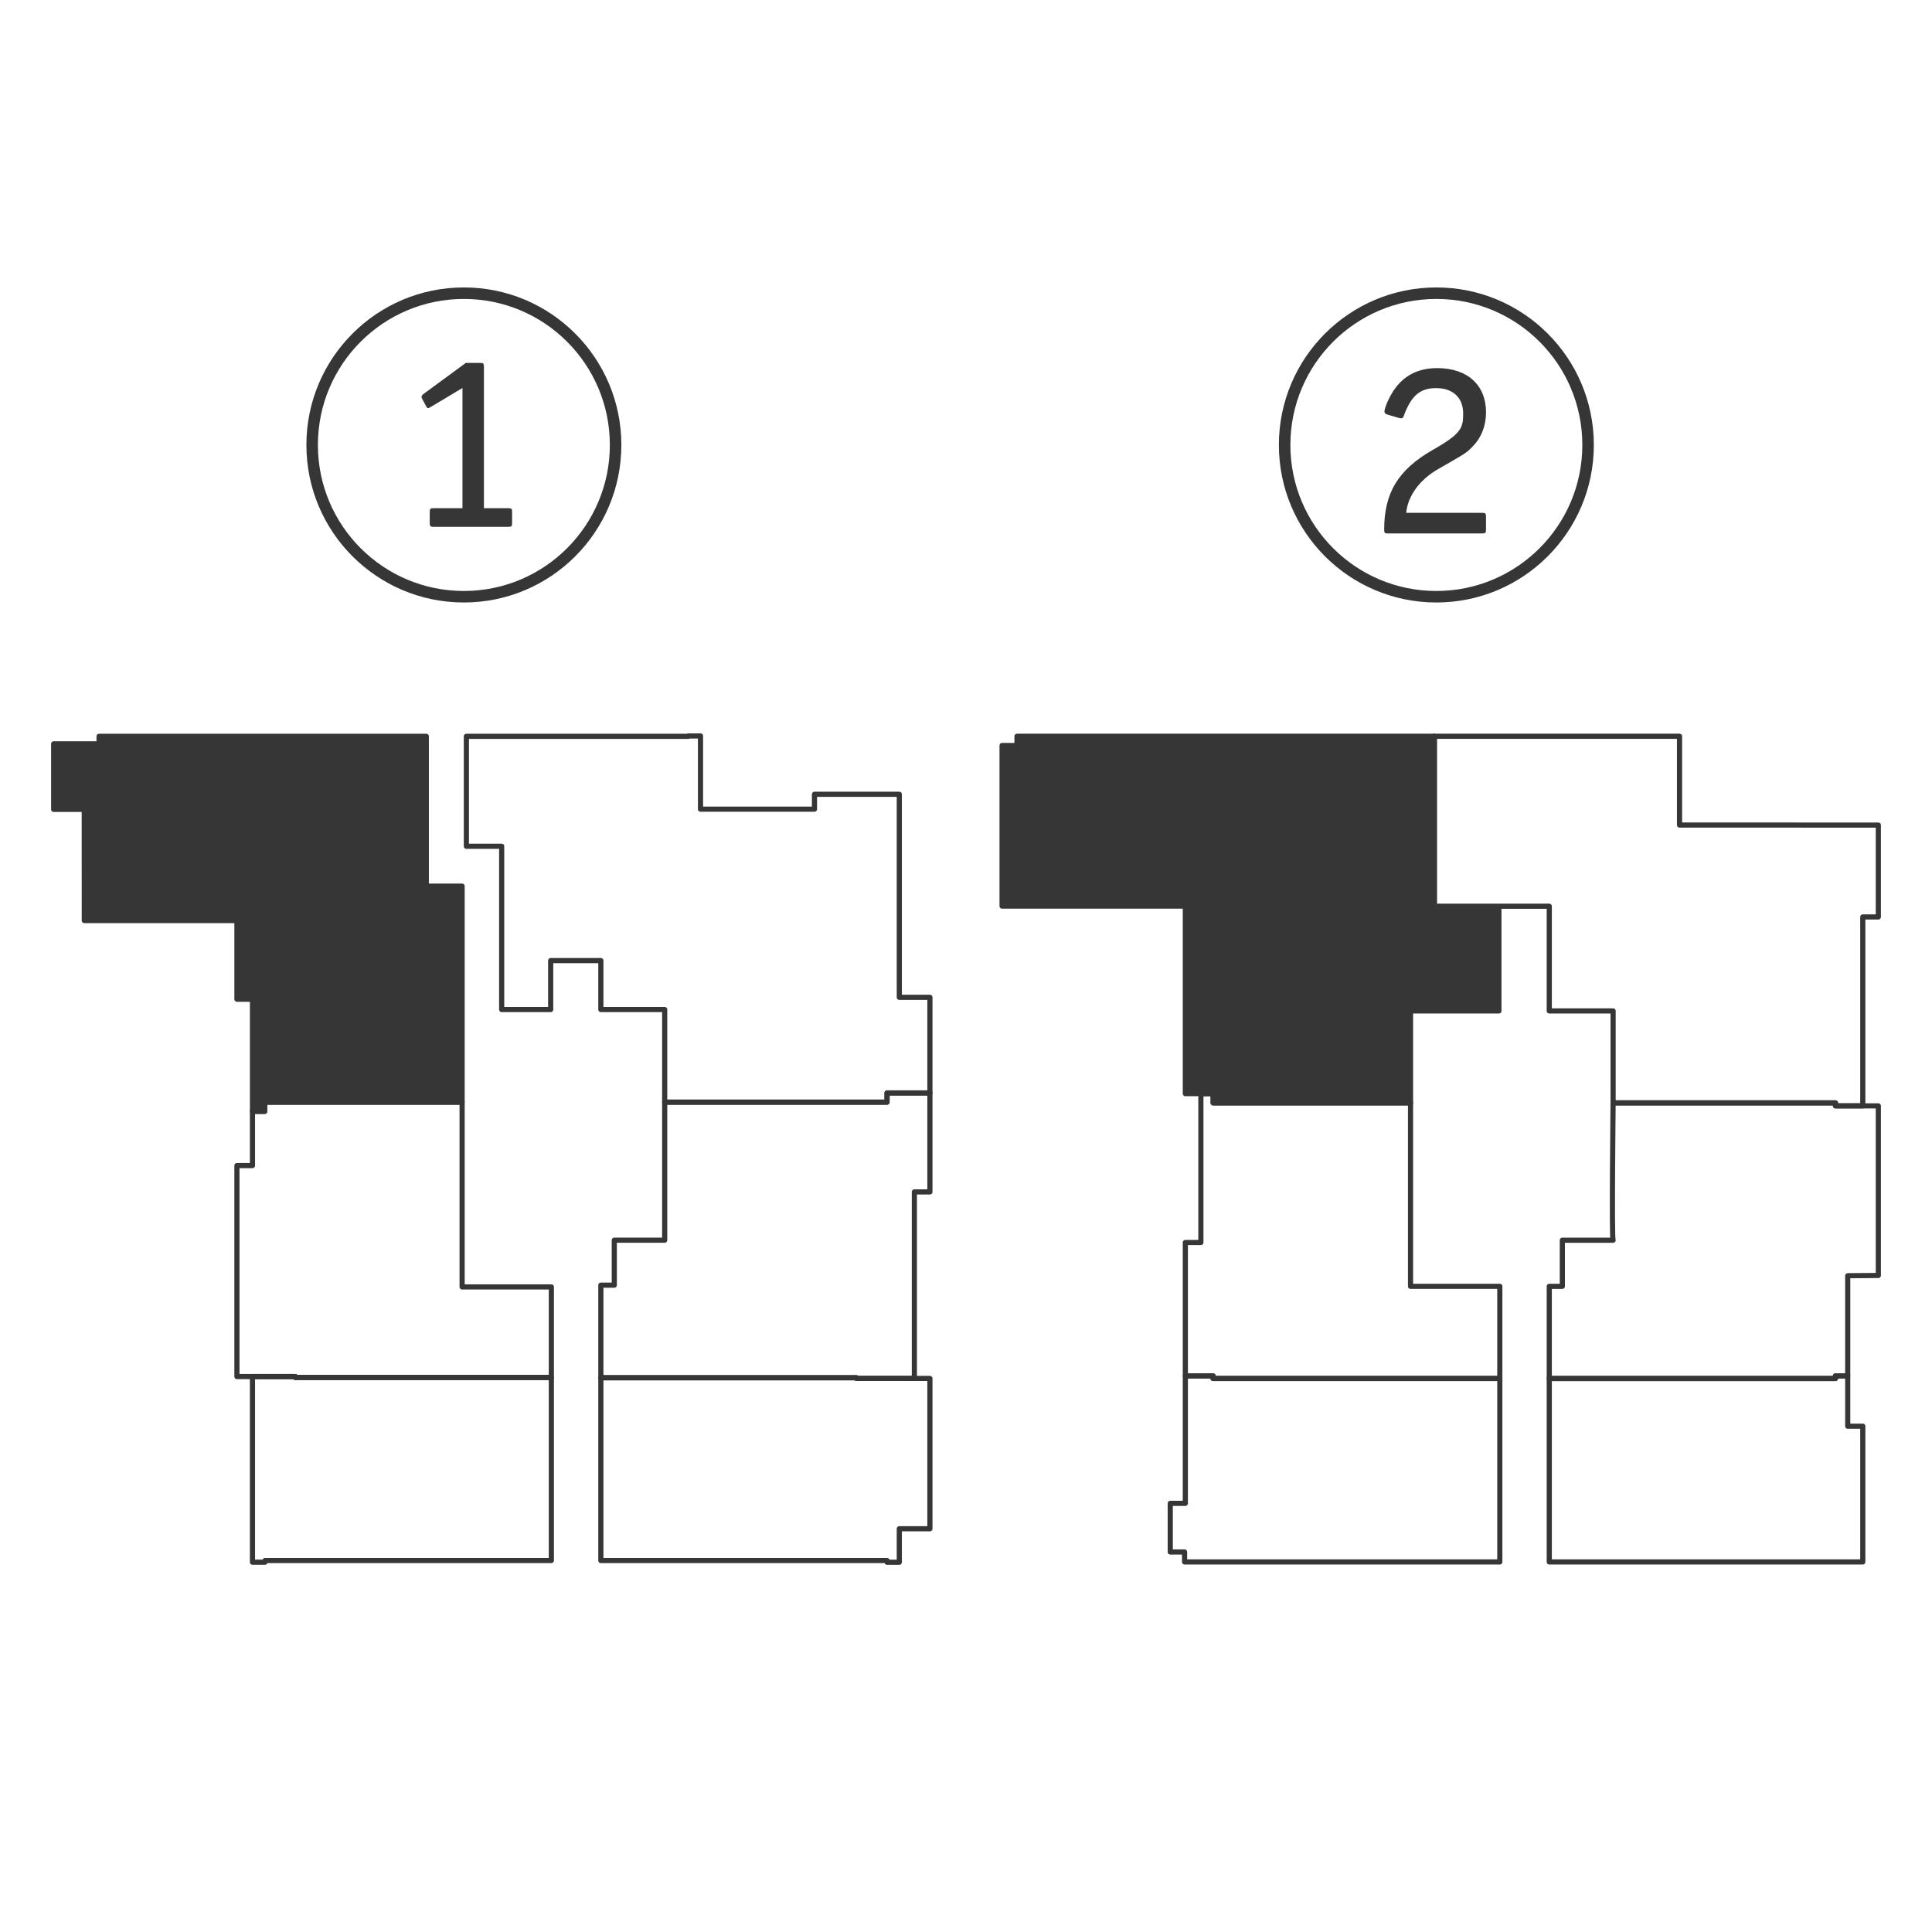 <?xml version="1.0" encoding="utf-8"?>
<!-- Generator: Adobe Illustrator 26.2.1, SVG Export Plug-In . SVG Version: 6.00 Build 0)  -->
<svg version="1.1" id="Слой_1" xmlns="http://www.w3.org/2000/svg" xmlns:xlink="http://www.w3.org/1999/xlink" x="0px" y="0px"
	 viewBox="0 0 90 90" style="enable-background:new 0 0 90 90;" xml:space="preserve">
<style type="text/css">
	.st0{fill:none;stroke:#363636;stroke-width:0.24;stroke-linecap:round;stroke-linejoin:round;stroke-miterlimit:10;}
	.st1{fill:#363636;stroke:#363636;stroke-width:0.24;stroke-linecap:round;stroke-linejoin:round;stroke-miterlimit:10;}
	.st2{fill:#363636;}
	.st3{fill:none;stroke:#363636;stroke-width:0.536;stroke-linecap:round;stroke-linejoin:round;stroke-miterlimit:10;}
</style>
<g>
	<polygon class="st0" points="37.942,37.001 41.893,37.001 41.893,46.459 43.319,46.459 
		43.319,50.914 41.322,50.914 41.322,51.342 30.964,51.342 30.964,47.028 
		27.99,47.028 27.99,44.747 25.653,44.747 25.653,47.028 23.37,47.028 
		23.37,39.422 21.725,39.422 21.725,34.301 32.061,34.301 32.061,34.283 
		32.632,34.283 32.632,37.694 37.942,37.694 	"/>
	<polygon class="st0" points="42.595,55.523 42.595,64.213 39.896,64.213 39.896,64.18 
		27.99,64.18 27.99,59.868 28.616,59.868 28.616,57.772 30.964,57.772 
		30.964,51.342 41.322,51.342 41.322,50.914 43.319,50.914 43.319,55.523 	"/>
	<polygon class="st0" points="41.893,71.214 41.893,72.775 41.322,72.775 41.322,72.695 
		27.99,72.695 27.99,64.18 39.896,64.18 39.896,64.213 43.319,64.213 
		43.319,71.214 	"/>
	<polygon class="st1" points="3.927,42.882 11.037,42.882 11.037,46.547 11.761,46.547 
		11.761,51.77 12.332,51.77 12.332,51.342 21.527,51.342 21.527,41.28 
		19.859,41.28 19.859,34.301 4.615,34.301 4.615,34.651 2.5,34.651 2.5,37.703 
		3.925,37.703 	"/>
	<polygon class="st0" points="11.761,72.772 12.346,72.772 12.346,72.695 25.684,72.695 
		25.684,64.169 13.758,64.169 13.758,64.126 11.761,64.126 11.761,72.695 	"/>
	<polygon class="st0" points="11.037,64.126 13.758,64.126 13.758,64.169 25.684,64.169 
		25.684,59.95 21.527,59.95 21.527,51.342 12.332,51.342 12.332,51.77 
		11.761,51.77 11.761,54.297 11.037,54.297 	"/>
</g>
<g>
	<polygon class="st0" points="87.5,38.436 87.5,42.715 86.776,42.715 86.776,51.515 85.503,51.515 
		85.503,51.376 75.145,51.376 75.145,47.093 72.171,47.093 72.171,42.217 
		66.816,42.217 66.816,34.298 78.239,34.298 78.239,38.433 	"/>
	<path class="st0" d="M87.5,59.416v-7.9h-1.997v-0.139H75.145c0,0-0.073,6.397,0,6.397
		c0.073,0-2.365,0-2.365,0v2.148h-0.609v4.294h13.332V64.093h0.571v-4.665L87.5,59.416z
		"/>
	<polygon class="st0" points="86.776,66.438 86.074,66.438 86.074,64.093 85.503,64.093 
		85.503,64.215 72.171,64.215 72.171,72.761 86.776,72.761 	"/>
	<polygon class="st0" points="54.515,72.298 55.182,72.298 55.182,72.761 69.867,72.761 
		69.867,64.215 56.51,64.215 56.51,64.095 55.218,64.095 55.218,70.031 
		54.515,70.031 	"/>
	<polygon class="st0" points="55.942,57.88 55.218,57.88 55.218,64.095 56.51,64.095 
		56.51,64.215 69.867,64.215 69.867,59.922 65.708,59.922 65.708,51.377 
		56.513,51.377 56.513,50.945 55.942,50.945 	"/>
	<polygon class="st1" points="55.218,42.21 55.218,50.945 56.513,50.945 56.513,51.377 
		65.708,51.377 65.708,47.093 69.825,47.093 69.825,42.244 66.816,42.244 
		66.816,34.298 47.375,34.298 47.375,34.727 46.681,34.727 46.681,42.21 	"/>
</g>
<g>
	<g>
		<path class="st2" d="M22.359,16.905c0.158,0,0.184,0.026,0.184,0.184v6.585h1.13
			c0.157,0,0.183,0.026,0.183,0.184v0.5c0,0.158-0.026,0.184-0.183,0.184h-3.471
			c-0.157,0-0.183-0.026-0.183-0.184v-0.5c0-0.158,0.026-0.184,0.183-0.184h1.341
			v-5.599l-1.472,0.88c-0.092,0.053-0.092,0.053-0.132,0.053
			c-0.039,0-0.065-0.027-0.091-0.092l-0.171-0.315
			c-0.027-0.053-0.04-0.079-0.04-0.118c0-0.04,0.04-0.092,0.092-0.131
			l1.971-1.446C21.702,16.905,22.359,16.905,22.359,16.905z"/>
	</g>
	<ellipse class="st3" cx="21.609" cy="20.728" rx="7.068" ry="7.07"/>
</g>
<g>
	<g>
		<g>
			<path class="st2" d="M69.04,23.89c0.158,0,0.184,0.026,0.184,0.184v0.591
				c0,0.158-0.026,0.184-0.184,0.184h-4.403c-0.131,0-0.157-0.026-0.157-0.184
				c0-1.709,0.657-2.786,2.261-3.706c1.353-0.763,1.419-1.038,1.419-1.695
				c0-0.736-0.473-1.184-1.262-1.184c-0.749,0-1.157,0.355-1.498,1.275
				c-0.026,0.092-0.066,0.132-0.131,0.132c-0.027,0-0.092-0.014-0.132-0.026
				l-0.538-0.158c-0.066-0.026-0.106-0.066-0.106-0.131
				c0-0.197,0.277-0.802,0.526-1.118c0.46-0.604,1.104-0.906,1.933-0.906
				c1.406,0,2.273,0.788,2.273,2.063c0,0.605-0.211,1.158-0.578,1.538
				c-0.329,0.355-0.329,0.343-1.656,1.104c-0.867,0.5-1.406,1.249-1.485,2.037
				H69.04z"/>
		</g>
	</g>
	<ellipse class="st3" cx="66.911" cy="20.728" rx="7.068" ry="7.07"/>
</g>
</svg>
